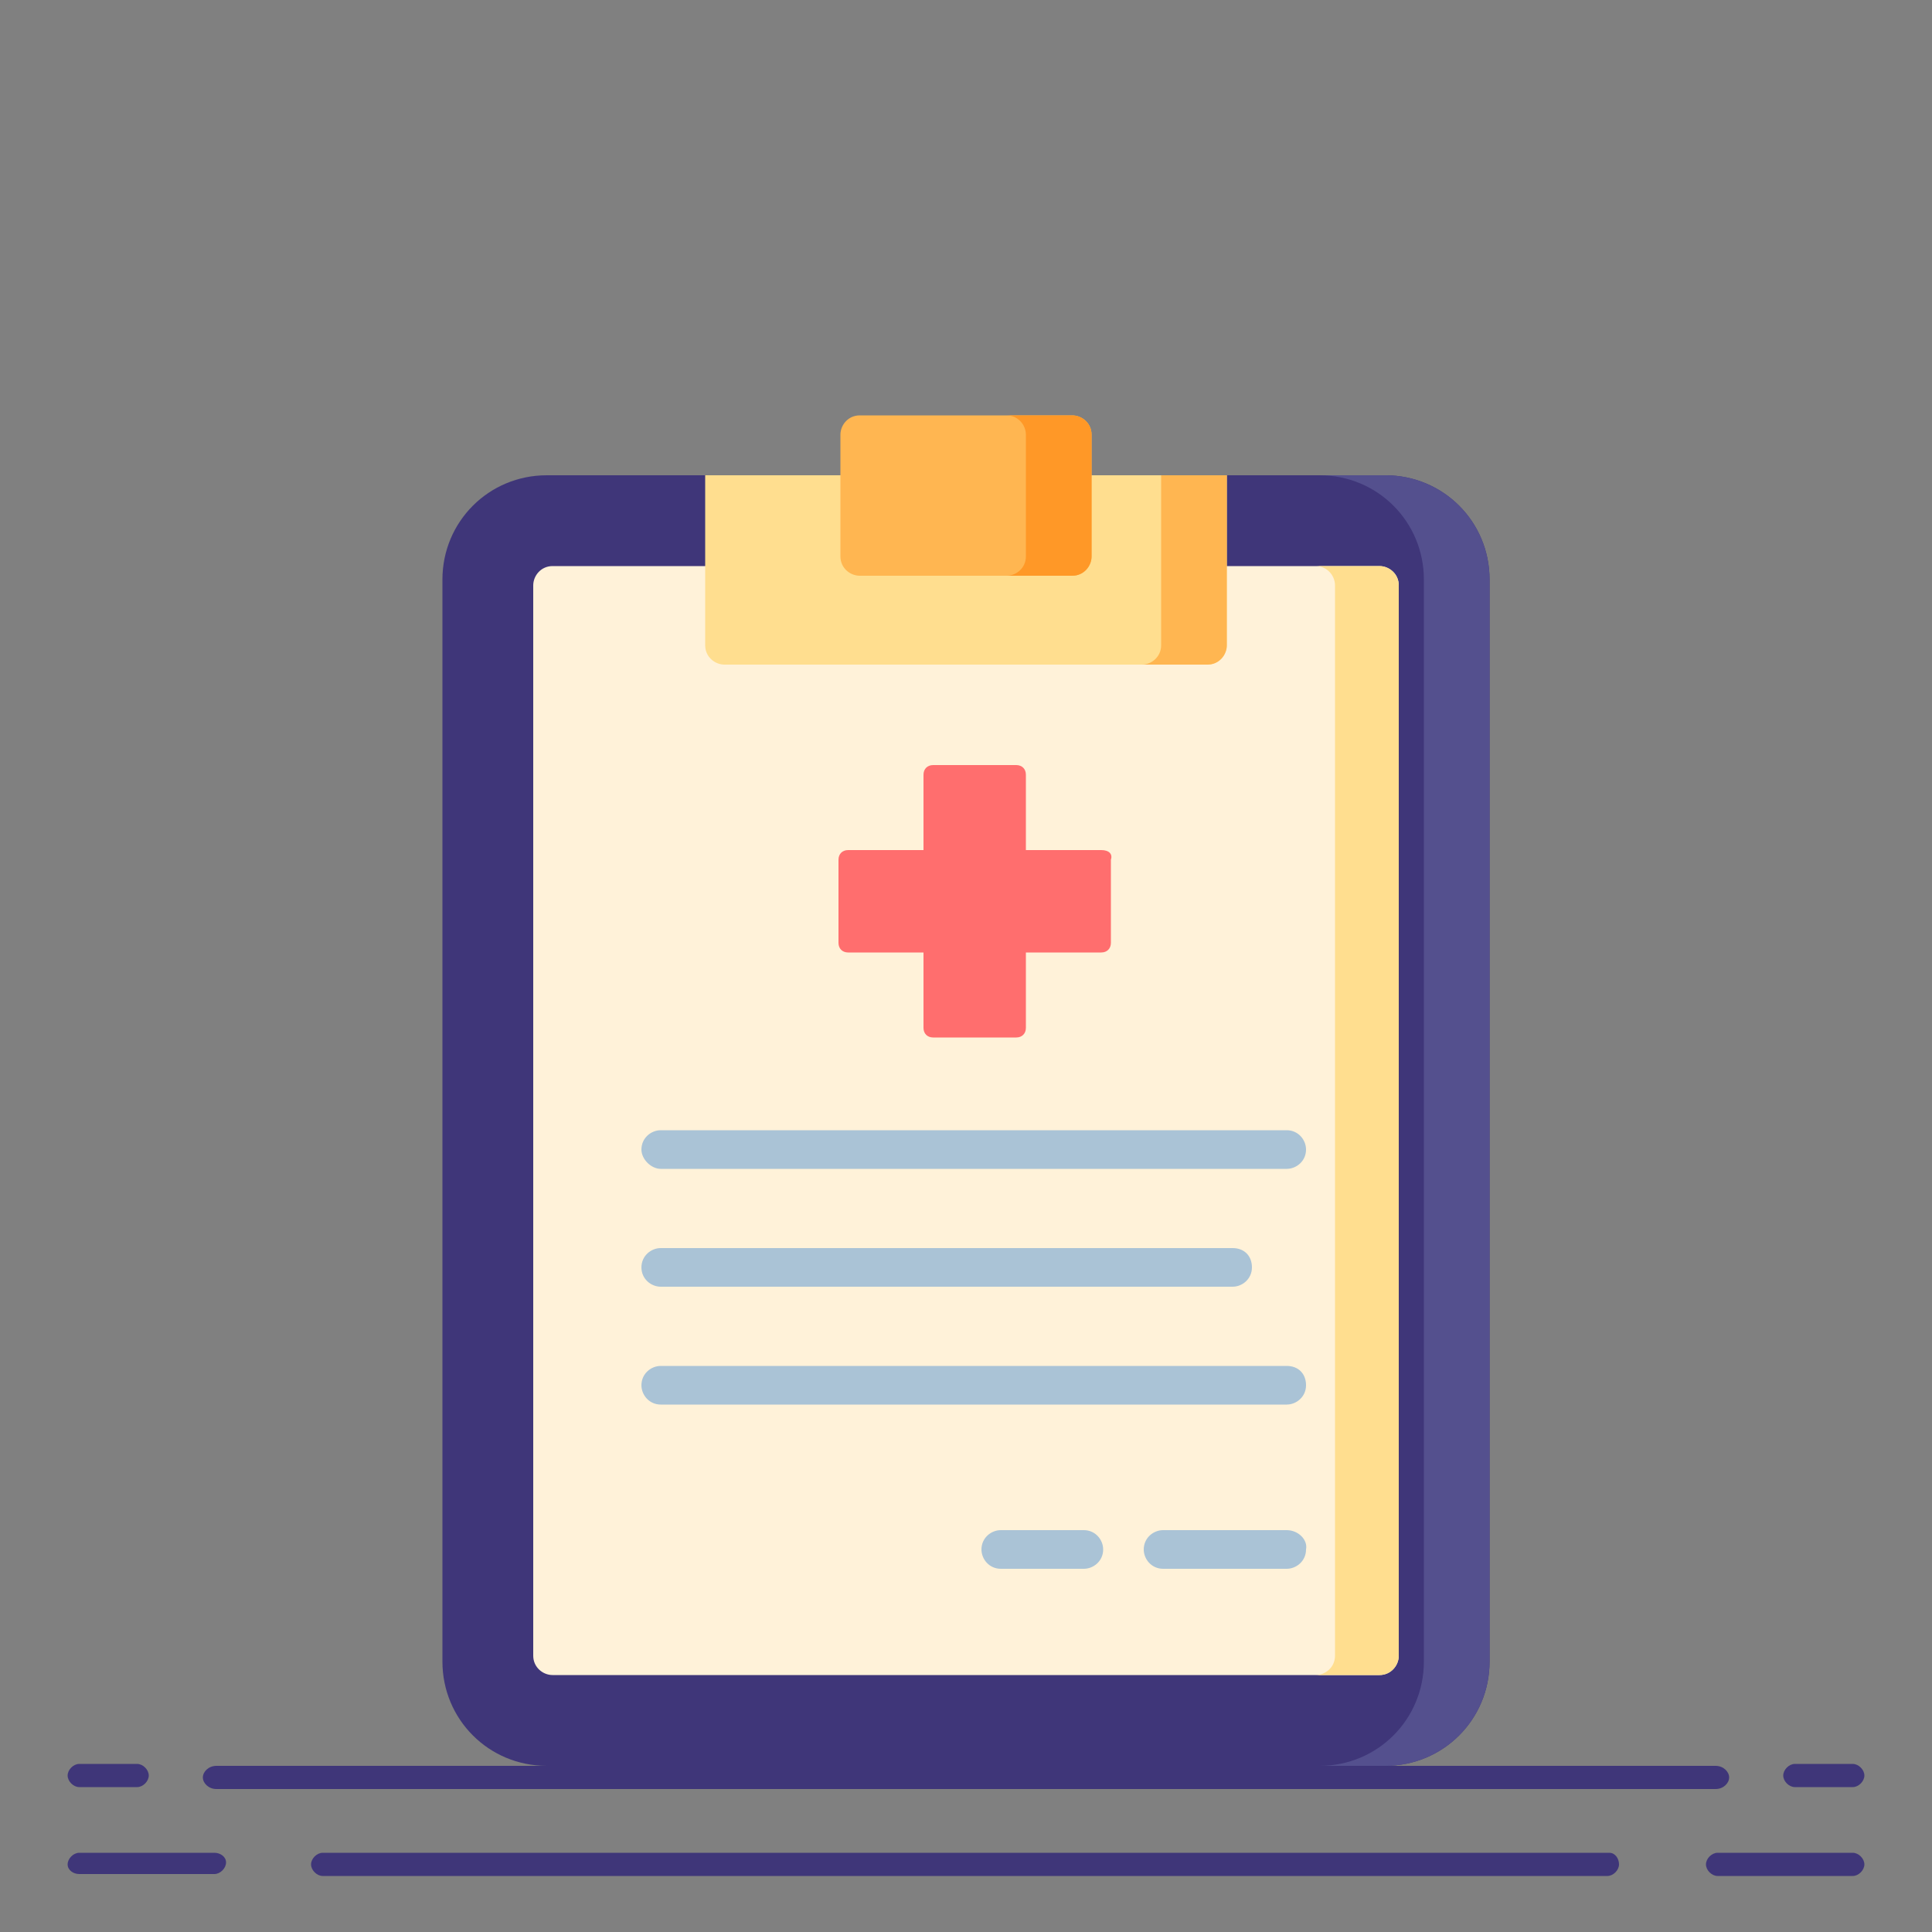 <?xml version="1.0" encoding="utf-8"?>
<!-- Generator: Adobe Illustrator 24.0.0, SVG Export Plug-In . SVG Version: 6.00 Build 0)  -->
<svg version="1.1" id="Layer_1" xmlns="http://www.w3.org/2000/svg" xmlns:xlink="http://www.w3.org/1999/xlink" x="0px" y="0px"
	 viewBox="0 0 100 100" style="enable-background:new 0 0 100 100;" xml:space="preserve">
<rect x="0" y="0" width="100" height="100" fill="#808080" stroke="none"/>
<style type="text/css">
	.st0{fill:#3F3679;}
	.st1{fill:#54508E;}
	.st2{fill:#FFF2D9;}
	.st3{fill:#FFDE8F;}
	.st4{fill:#FFB651;}
	.st5{fill:#FF9827;}
	.st6{fill:#AAC3D6;}
	.st7{fill:#FF6E6E;}
</style>
<g>
	<path class="st0" d="M77.1,30V86c0,3-2.4,5.4-5.4,5.4H28.3c-3,0-5.4-2.4-5.4-5.4V30c0-3,2.4-5.4,5.4-5.4h43.4
		C74.7,24.6,77.1,27,77.1,30z"/>
	<path class="st1" d="M77.1,30V86c0,3-2.4,5.4-5.4,5.4h-3.4c3,0,5.4-2.4,5.4-5.4V30c0-3-2.4-5.4-5.4-5.4h3.4
		C74.7,24.6,77.1,27,77.1,30z"/>
	<path class="st2" d="M72.4,30.3v55.4c0,0.5-0.4,1-1,1H28.6c-0.5,0-1-0.4-1-1V30.3c0-0.5,0.4-1,1-1h42.8
		C71.9,29.3,72.4,29.7,72.4,30.3z"/>
	<path class="st3" d="M72.4,30.3v55.4c0,0.5-0.4,1-1,1h-3.3c0.5,0,1-0.4,1-1V30.3c0-0.5-0.4-1-1-1h3.3
		C71.9,29.3,72.4,29.7,72.4,30.3z"/>
	<path class="st3" d="M63.5,24.6v8.8c0,0.5-0.4,1-1,1h-25c-0.5,0-1-0.4-1-1v-8.8H63.5z"/>
	<path class="st4" d="M63.5,24.6v8.8c0,0.5-0.4,1-1,1h-3.4c0.5,0,1-0.4,1-1v-8.8H63.5z"/>
	<path class="st4" d="M56.5,22.5v6.3c0,0.5-0.4,1-1,1h-11c-0.5,0-1-0.4-1-1v-6.3c0-0.5,0.4-1,1-1h11C56,21.5,56.5,21.9,56.5,22.5z"
		/>
	<path class="st5" d="M56.5,22.5v6.3c0,0.5-0.4,1-1,1h-3.4c0.5,0,1-0.4,1-1v-6.3c0-0.5-0.4-1-1-1h3.4C56,21.5,56.5,21.9,56.5,22.5z"
		/>
	<g>
		<path class="st6" d="M34.2,60.5h32.4c0.5,0,1-0.4,1-1c0-0.5-0.4-1-1-1H34.2c-0.5,0-1,0.4-1,1C33.2,60,33.7,60.5,34.2,60.5
			L34.2,60.5z"/>
		<path class="st6" d="M34.2,66.6h29.6c0.5,0,1-0.4,1-1s-0.4-1-1-1H34.2c-0.5,0-1,0.4-1,1S33.7,66.6,34.2,66.6L34.2,66.6z"/>
		<path class="st6" d="M66.6,70.7H34.2c-0.5,0-1,0.4-1,1c0,0.5,0.4,1,1,1h32.4c0.5,0,1-0.4,1-1C67.6,71.1,67.2,70.7,66.6,70.7z"/>
		<path class="st6" d="M66.6,79.2h-6.4c-0.5,0-1,0.4-1,1c0,0.5,0.4,1,1,1h6.4c0.5,0,1-0.4,1-1C67.7,79.7,67.2,79.2,66.6,79.2z"/>
		<path class="st6" d="M56.1,79.2h-4.3c-0.5,0-1,0.4-1,1c0,0.5,0.4,1,1,1h4.3c0.5,0,1-0.4,1-1C57.1,79.7,56.7,79.2,56.1,79.2z"/>
	</g>
	<path class="st7" d="M57,44h-3.9v-3.9c0-0.3-0.2-0.5-0.5-0.5h-4.3c-0.3,0-0.5,0.2-0.5,0.5V44h-3.9c-0.3,0-0.5,0.2-0.5,0.5v4.3
		c0,0.3,0.2,0.5,0.5,0.5h3.9v3.9c0,0.3,0.2,0.5,0.5,0.5h4.3c0.3,0,0.5-0.2,0.5-0.5v-3.9H57c0.3,0,0.5-0.2,0.5-0.5v-4.3
		C57.6,44.2,57.4,44,57,44L57,44z"/>
</g>
<g>
	<path class="st0" d="M11.1,95.9h-7c-0.3,0-0.6,0.3-0.6,0.6S3.8,97,4.1,97h7c0.3,0,0.6-0.3,0.6-0.6S11.4,95.9,11.1,95.9z"/>
	<path class="st0" d="M95.9,95.9h-7c-0.3,0-0.6,0.3-0.6,0.6s0.3,0.6,0.6,0.6h7c0.3,0,0.6-0.3,0.6-0.6S96.2,95.9,95.9,95.9z"/>
	<path class="st0" d="M83.3,95.9H16.7c-0.3,0-0.6,0.3-0.6,0.6s0.3,0.6,0.6,0.6h66.5c0.3,0,0.6-0.3,0.6-0.6S83.6,95.9,83.3,95.9z"/>
	<path class="st0" d="M88.8,91.4H11.2c-0.4,0-0.7,0.3-0.7,0.6s0.3,0.6,0.7,0.6h77.6c0.4,0,0.7-0.3,0.7-0.6S89.2,91.4,88.8,91.4z"/>
	<path class="st0" d="M4.1,92.5h3c0.3,0,0.6-0.3,0.6-0.6s-0.3-0.6-0.6-0.6h-3c-0.3,0-0.6,0.3-0.6,0.6S3.8,92.5,4.1,92.5z"/>
	<path class="st0" d="M92.9,92.5h3c0.3,0,0.6-0.3,0.6-0.6s-0.3-0.6-0.6-0.6h-3c-0.3,0-0.6,0.3-0.6,0.6S92.6,92.5,92.9,92.5z"/>
</g>
</svg>
